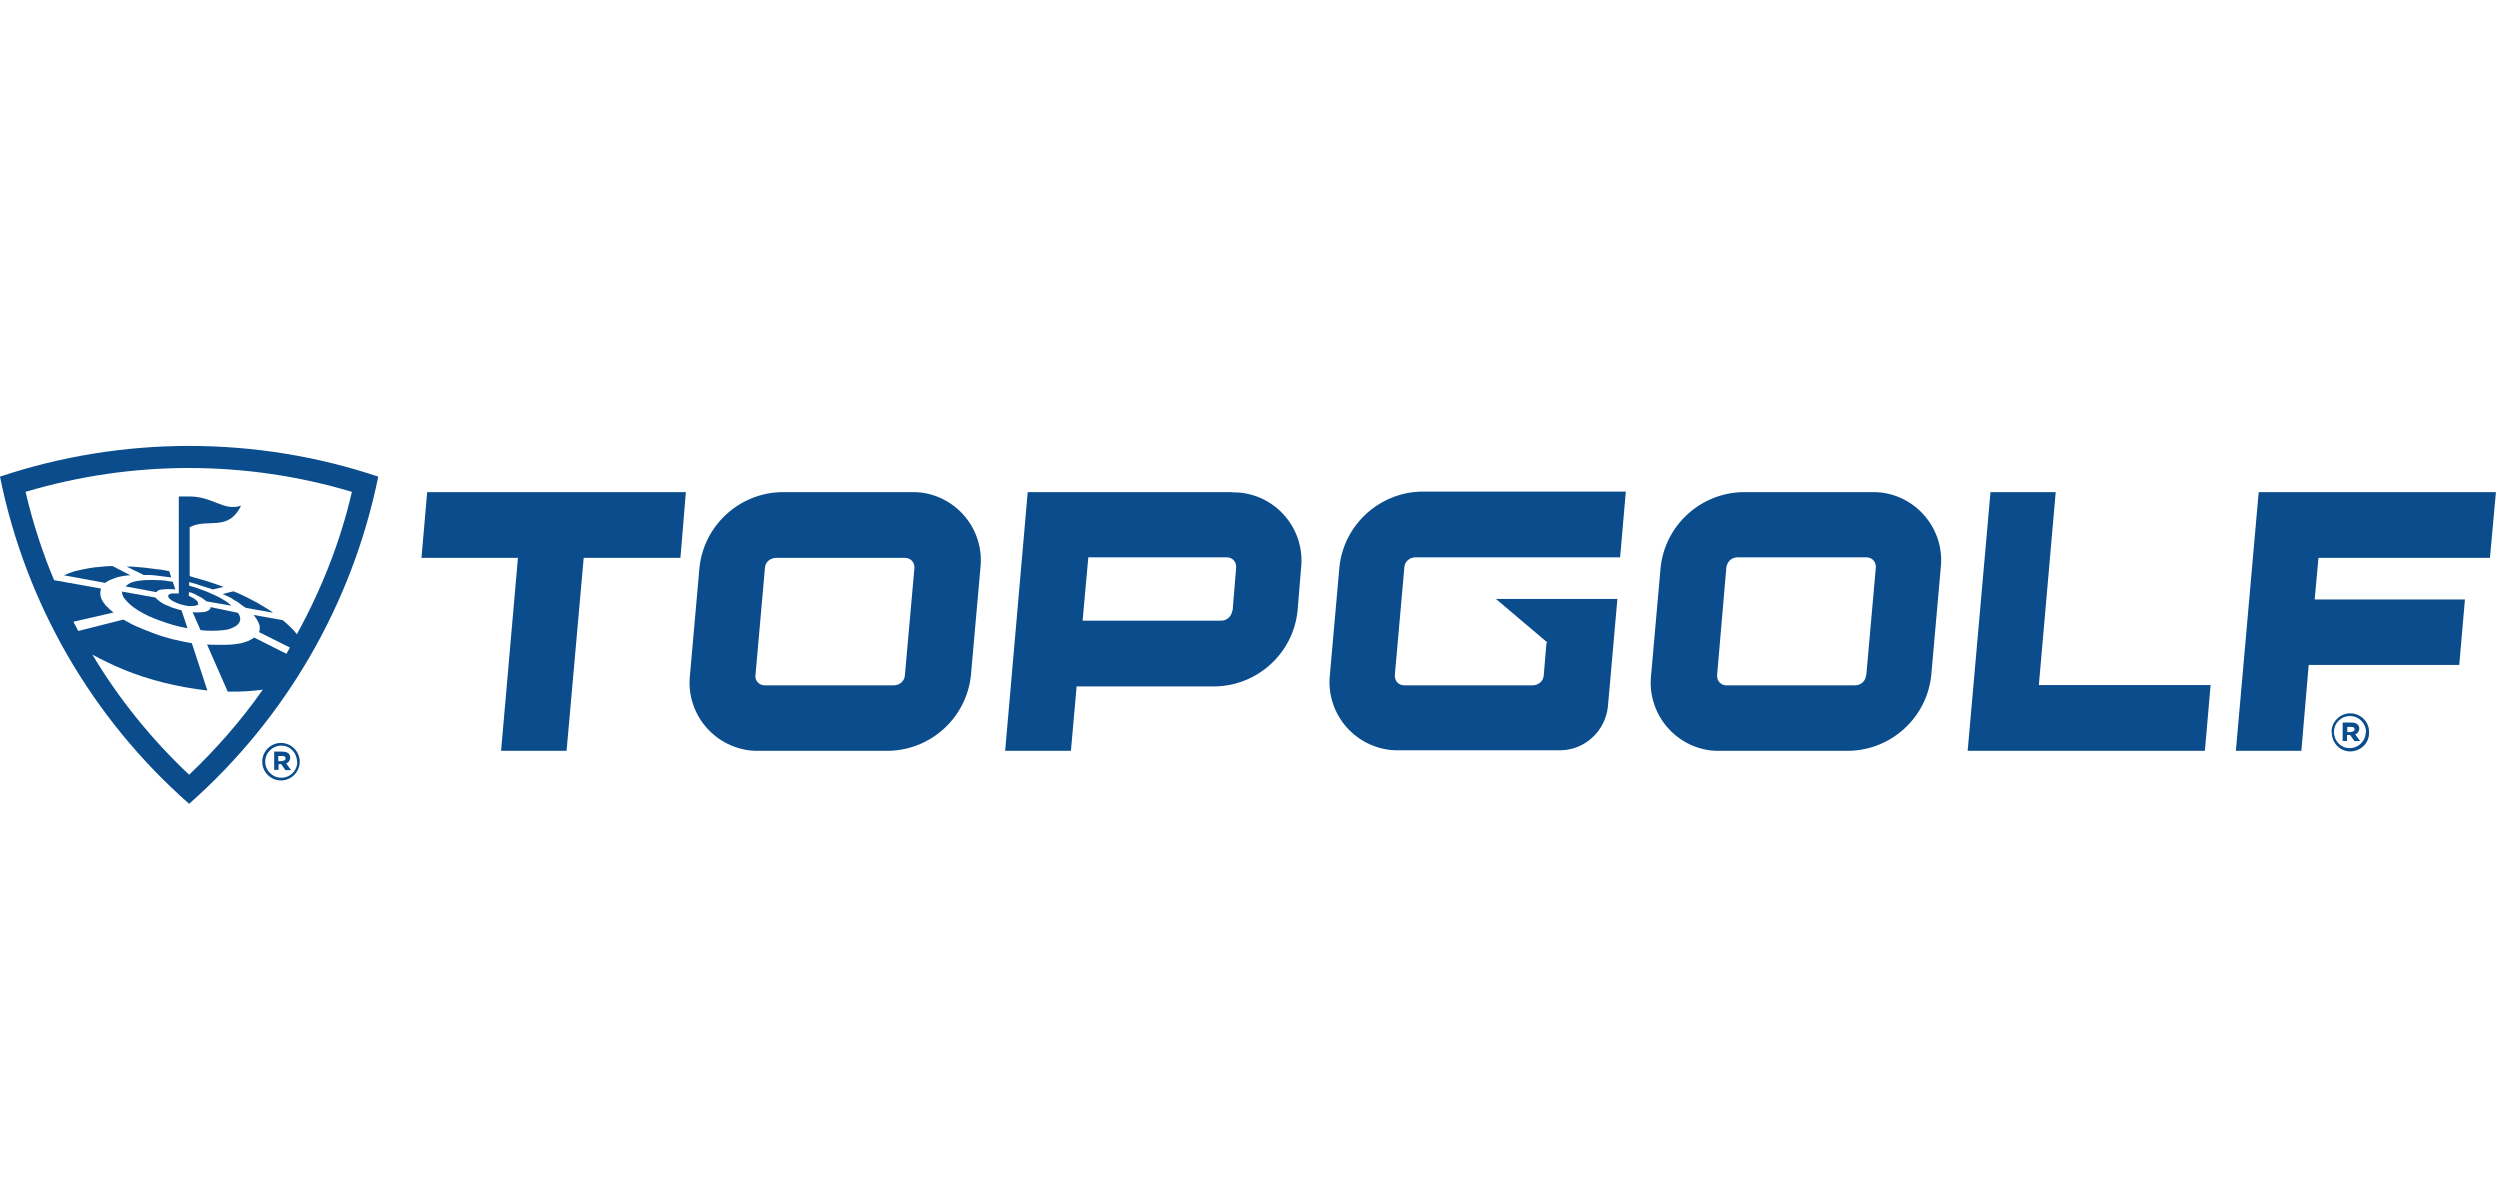 <?xml version="1.0" encoding="UTF-8"?><svg id="b" xmlns="http://www.w3.org/2000/svg" viewBox="0 0 92 44"><path d="M9.65,28.03h0c0-.38.31-.69.69-.69s.69.31.69.69h0c0,.38-.31.69-.69.69s-.69-.31-.69-.69h0ZM10.93,28.03h0c0-.32-.25-.59-.57-.59h-.01c-.32,0-.59.26-.59.59h0c0,.32.26.59.59.59s.59-.26.59-.59h0ZM10.08,27.66h.32c.16,0,.28.07.28.22,0,.1-.06.19-.15.21l.18.25h-.21l-.15-.22h-.1v.21h-.16v-.66h-.01ZM10.39,28c.07,0,.12-.04.12-.09,0-.06-.04-.09-.12-.09h-.15v.19h.15Z" style="fill:#0b4c8c; stroke-width:0px;"/><path d="M6.96,16.41c-2.36,0-4.72.38-6.96,1.13.94,4.66,3.38,8.89,6.96,12.04,3.57-3.15,6.01-7.38,6.96-12.04-2.24-.75-4.59-1.13-6.96-1.13ZM10.94,23.35l-.03-.03c-.07-.09-.15-.18-.23-.25-.09-.09-.19-.18-.28-.25l-1.07-.19s.07.09.1.13c.04.06.07.13.1.19s.03.13.03.19c0,.04-.01.09-.03.12l1.14.57-.13.23-1.19-.6c-.07.06-.15.09-.22.13-.12.04-.25.09-.37.1-.18.03-.34.04-.51.04-.21,0-.42,0-.63-.01l.76,1.73c.44.01.86-.01,1.29-.07-.79,1.13-1.71,2.18-2.71,3.13-1.38-1.3-2.58-2.78-3.56-4.42.35.19.72.37,1.1.53.5.21,1.01.37,1.52.5.53.13,1.07.23,1.61.29l-.57-1.74c-.23-.04-.48-.09-.72-.15-.23-.06-.47-.13-.7-.22s-.42-.16-.62-.25c-.16-.07-.32-.16-.48-.25l-1.66.42-.18-.34,1.48-.34c-.1-.07-.21-.18-.29-.26-.06-.07-.12-.16-.16-.25-.03-.07-.04-.15-.04-.22,0-.04.01-.1.03-.15h0l-1.73-.31c-.44-1.05-.79-2.14-1.05-3.25,3.93-1.17,8.1-1.17,12.01,0-.42,1.82-1.11,3.57-2.02,5.23Z" style="fill:#0b4c8c; stroke-width:0px;"/><path d="M7.75,22.34s0,.04-.01.06c-.03.04-.07.07-.12.09-.07.03-.15.04-.22.04-.1.01-.21.01-.31,0l.29.66c.28.03.56.03.83,0,.18-.01.34-.07.48-.16.09-.06.15-.15.15-.25,0-.09-.03-.16-.09-.23l-1.01-.21Z" style="fill:#0b4c8c; stroke-width:0px;"/><path d="M7.28,22.24s.01-.06,0-.09c-.03-.03-.06-.06-.09-.09-.04-.03-.09-.06-.15-.09l-.09-.04v-.13h.07c.09.04.18.07.25.12.07.03.15.07.21.12.04.03.09.06.12.09l.92.16c-.1-.09-.22-.18-.35-.25-.15-.09-.31-.16-.47-.23-.16-.07-.34-.13-.51-.19-.07-.03-.16-.04-.23-.07v-.13l.25.07c.1.03.21.07.31.1.1.03.21.07.31.1l.4-.09c-.15-.06-.28-.1-.42-.15s-.29-.09-.42-.13c-.15-.04-.26-.07-.41-.12v-1.8c.67-.35,1.41.19,1.89-.79-.64.21-1.04-.34-1.89-.34h-.4v3.57h-.26s-.07.01-.1.04c-.03.01-.03.04-.03.07.01.03.03.07.06.09.04.04.09.07.15.1.07.03.13.06.21.09.09.03.18.04.25.06s.15.01.22.01c.06,0,.1,0,.16-.03.06-.01.07-.03.07-.04Z" style="fill:#0b4c8c; stroke-width:0px;"/><path d="M9.29,22.09c-.13-.07-.28-.15-.42-.21-.09-.04-.19-.09-.28-.12l-.4.1.16.07c.09.04.19.09.26.15.09.04.18.1.25.16s.13.09.19.13l1,.18c-.12-.09-.23-.16-.35-.23s-.26-.16-.41-.23Z" style="fill:#0b4c8c; stroke-width:0px;"/><path d="M4.8,21.17l-.66-.34c-.16,0-.31.01-.45.03-.16.01-.32.03-.47.06-.16.03-.31.06-.47.1-.13.04-.26.09-.4.15l1.52.28s.1-.07.16-.1c.07-.03.15-.06.23-.09s.18-.04.25-.06c.09-.01.18-.03.28-.03Z" style="fill:#0b4c8c; stroke-width:0px;"/><path d="M5.36,21.16c.1,0,.21,0,.31.01l.32.04c.1.01.21.03.31.04l-.07-.23c-.15-.03-.29-.06-.44-.07l-.47-.06c-.16-.01-.31-.03-.47-.04h-.19l.63.31h.07Z" style="fill:#0b4c8c; stroke-width:0px;"/><path d="M5.3,21.35c-.15.01-.29.03-.42.07-.1.03-.19.09-.26.16l1.13.21s.04-.04.07-.06c.06-.03.12-.04.18-.04.07-.01.15-.01.22-.01s.15,0,.23.01l-.09-.28c-.18-.03-.35-.06-.53-.06-.19-.01-.37-.01-.53,0Z" style="fill:#0b4c8c; stroke-width:0px;"/><path d="M6.34,22.36c-.1-.04-.21-.09-.31-.13-.07-.04-.15-.09-.22-.15-.03-.03-.06-.06-.09-.09l-1.23-.22c0,.1.04.21.12.29.13.16.29.29.47.4.25.16.53.28.81.38.32.12.66.22,1.01.28l-.22-.66c-.12-.03-.22-.06-.34-.1Z" style="fill:#0b4c8c; stroke-width:0px;"/><path d="M85.8,26.94h0c0-.38.31-.69.69-.69s.69.31.69.67h0c.03.38-.26.7-.64.73-.38.03-.7-.26-.73-.64v-.07h0ZM87.07,26.94h0c0-.32-.26-.59-.59-.59s-.59.26-.59.59h0c0,.32.25.59.57.59h.01c.32,0,.59-.26.59-.59h0ZM86.22,26.59h.32c.16,0,.28.07.28.22,0,.1-.06.19-.15.21l.18.25h-.21l-.15-.22h-.12v.22h-.16v-.67ZM86.53,26.93c.07,0,.12-.04.12-.09,0-.06-.04-.09-.12-.09h-.15v.19h.15Z" style="fill:#0b4c8c; stroke-width:0px;"/><polygon points="15.72 18.11 15.51 20.53 19.06 20.53 18.44 27.63 20.85 27.63 21.48 20.53 25.04 20.53 25.24 18.11 15.72 18.11" style="fill:#0b4c8c; stroke-width:0px;"/><path d="M68.89,18.11h-4.75c-1.57.03-2.87,1.23-3.03,2.78l-.35,3.96c-.15,1.38.85,2.62,2.23,2.77.1.01.22.01.32.01h4.73c1.57-.03,2.87-1.23,3.03-2.78l.35-3.96c.15-1.38-.85-2.62-2.23-2.77-.12-.01-.22-.01-.31-.01ZM68.67,24.85c-.01.21-.19.37-.41.37h-4.73c-.19,0-.34-.15-.34-.34v-.04l.34-3.96c.03-.21.19-.37.41-.37h4.75c.19,0,.34.15.34.34v.04l-.35,3.96Z" style="fill:#0b4c8c; stroke-width:0px;"/><path d="M33.52,18.11h-4.75c-1.57.03-2.87,1.23-3.03,2.78l-.35,3.96c-.15,1.38.85,2.62,2.24,2.77.1.01.21.01.32.01h4.75c1.57-.03,2.87-1.23,3.03-2.78l.35-3.96c.15-1.38-.85-2.62-2.23-2.77-.12-.01-.23-.01-.34-.01ZM33.3,24.85c-.01.21-.19.37-.41.37h-4.75c-.19,0-.34-.15-.34-.32v-.04l.35-3.96c.01-.21.19-.37.41-.37h4.75c.19,0,.34.15.34.34v.04l-.35,3.94Z" style="fill:#0b4c8c; stroke-width:0px;"/><polygon points="75.65 18.11 73.25 18.11 72.41 27.63 81.14 27.63 81.35 25.21 75.03 25.21 75.65 18.11" style="fill:#0b4c8c; stroke-width:0px;"/><path d="M45.35,18.11h-7.53l-.83,9.52h2.42l.21-2.37h5.1c1.57-.03,2.87-1.23,3.03-2.78l.13-1.58c.15-1.38-.85-2.62-2.23-2.77-.09-.01-.19-.01-.29-.01ZM45.35,22.47c-.03.21-.19.37-.41.37h-5.1l.21-2.33h5.1c.19,0,.34.15.34.34v.04l-.13,1.58Z" style="fill:#0b4c8c; stroke-width:0px;"/><path d="M56.91,23.66l-.1,1.19c-.01.21-.19.37-.41.37h-4.73c-.19,0-.34-.15-.34-.34v-.04l.35-3.96c.01-.21.19-.37.41-.37h7.53l.21-2.42h-7.51c-1.57.03-2.87,1.23-3.03,2.78l-.35,3.96c-.15,1.38.85,2.62,2.24,2.77.1.01.21.01.32.01h5.93c.89-.01,1.64-.7,1.74-1.6l.35-3.97h-4.47l1.9,1.61" style="fill:#0b4c8c; stroke-width:0px;"/><polygon points="91.63 20.53 91.85 18.11 83.12 18.11 82.28 27.63 84.69 27.63 84.96 24.47 90.5 24.47 90.71 22.06 85.18 22.06 85.32 20.53 91.63 20.53" style="fill:#0b4c8c; stroke-width:0px;"/></svg>